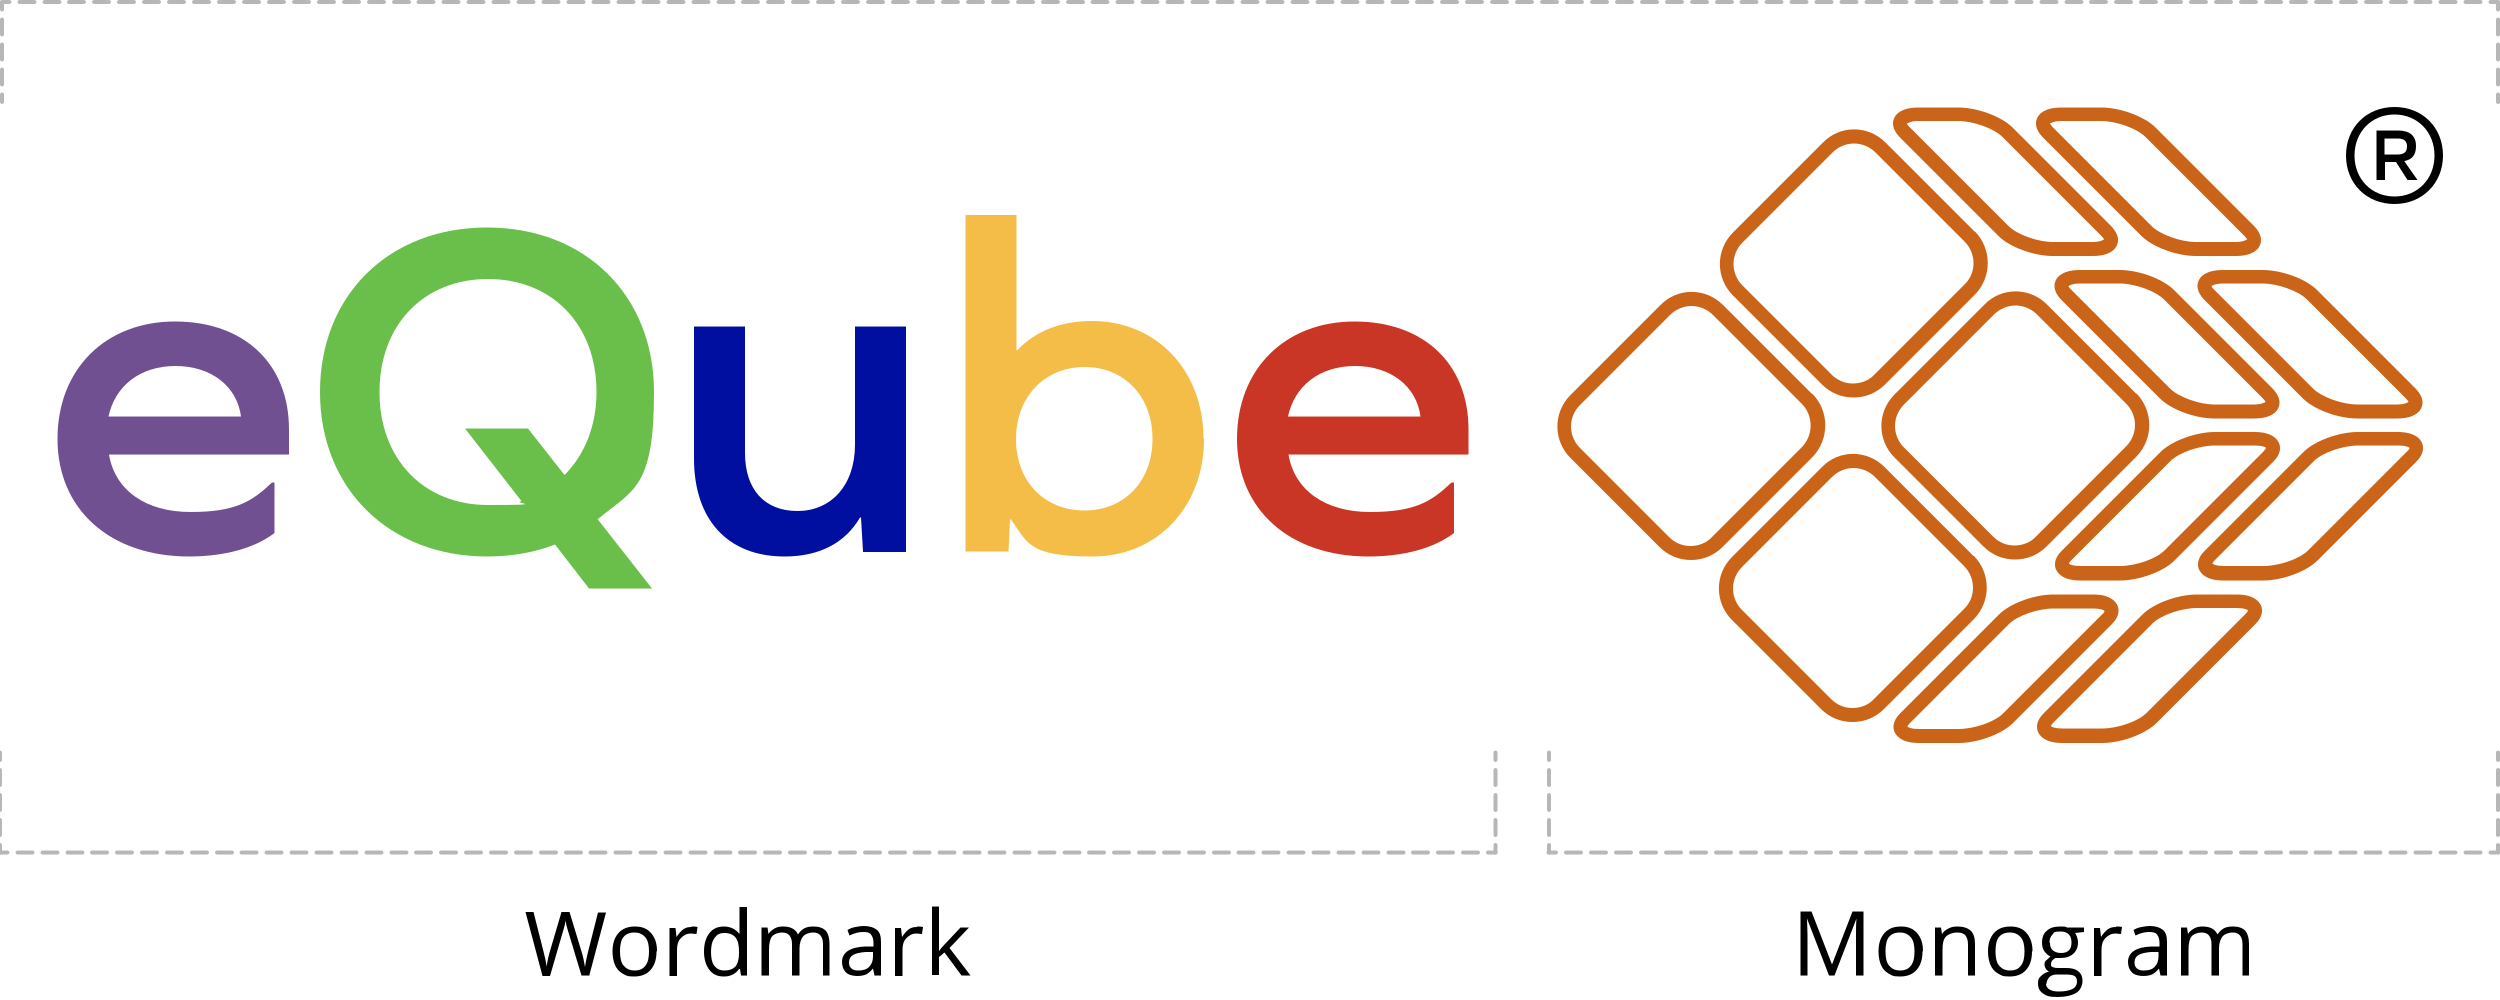 <?xml version="1.0" encoding="UTF-8"?>
<svg id="Layer_1" xmlns="http://www.w3.org/2000/svg" version="1.1" viewBox="0 0 500 200">
  <!-- Generator: Adobe Illustrator 29.0.1, SVG Export Plug-In . SVG Version: 2.1.0 Build 192)  -->
  <defs>
    <style>
      .st0 {
        fill: #ca3625;
      }

      .st1 {
        fill: #715091;
      }

      .st2 {
        fill: #6abf4b;
      }

      .st3 {
        isolation: isolate;
      }

      .st4 {
        fill: #c96419;
      }

      .st5 {
        fill: #f3bd48;
      }

      .st6 {
        fill: #b7b7b7;
      }

      .st7 {
        fill: #000f9f;
      }
    </style>
  </defs>
  <g id="Group_4634">
    <g id="Line_6">
      <path class="st6" d="M1.9.8H.4c-.2,0-.4-.2-.4-.4S.2,0,.4,0h1.5c.2,0,.4.2.4.4s-.2.4-.4.4Z"/>
      <path class="st6" d="M496.1.8h-3c-.2,0-.4-.2-.4-.4s.2-.4.4-.4h3c.2,0,.4.2.4.4s-.2.4-.4.4ZM491.1.8h-3c-.2,0-.4-.2-.4-.4s.2-.4.4-.4h3c.2,0,.4.2.4.4s-.2.4-.4.4ZM486.1.8h-3c-.2,0-.4-.2-.4-.4s.2-.4.4-.4h3c.2,0,.4.2.4.4s-.2.4-.4.4ZM481.2.8h-3c-.2,0-.4-.2-.4-.4s.2-.4.4-.4h3c.2,0,.4.2.4.4s-.2.4-.4.4ZM476.2.8h-3c-.2,0-.4-.2-.4-.4s.2-.4.4-.4h3c.2,0,.4.2.4.4s-.2.4-.4.4ZM471.2.8h-3c-.2,0-.4-.2-.4-.4s.2-.4.4-.4h3c.2,0,.4.2.4.4s-.2.4-.4.4ZM466.2.8h-3c-.2,0-.4-.2-.4-.4s.2-.4.4-.4h3c.2,0,.4.2.4.4s-.2.4-.4.4ZM461.2.8h-3c-.2,0-.4-.2-.4-.4s.2-.4.4-.4h3c.2,0,.4.2.4.4s-.2.4-.4.4ZM456.2.8h-3c-.2,0-.4-.2-.4-.4s.2-.4.4-.4h3c.2,0,.4.2.4.4s-.2.4-.4.4ZM451.2.8h-3c-.2,0-.4-.2-.4-.4s.2-.4.4-.4h3c.2,0,.4.2.4.4s-.2.4-.4.4ZM446.2.8h-3c-.2,0-.4-.2-.4-.4s.2-.4.4-.4h3c.2,0,.4.2.4.4s-.2.4-.4.4ZM441.2.8h-3c-.2,0-.4-.2-.4-.4s.2-.4.4-.4h3c.2,0,.4.2.4.4s-.2.4-.4.4ZM436.2.8h-3c-.2,0-.4-.2-.4-.4s.2-.4.4-.4h3c.2,0,.4.2.4.4s-.2.4-.4.4ZM431.2.8h-3c-.2,0-.4-.2-.4-.4s.2-.4.4-.4h3c.2,0,.4.2.4.4s-.2.4-.4.4ZM426.2.8h-3c-.2,0-.4-.2-.4-.4s.2-.4.4-.4h3c.2,0,.4.2.4.4s-.2.4-.4.4ZM421.2.8h-3c-.2,0-.4-.2-.4-.4s.2-.4.4-.4h3c.2,0,.4.2.4.4s-.2.4-.4.4ZM416.3.8h-3c-.2,0-.4-.2-.4-.4s.2-.4.4-.4h3c.2,0,.4.2.4.4s-.2.4-.4.4ZM411.3.8h-3c-.2,0-.4-.2-.4-.4s.2-.4.4-.4h3c.2,0,.4.2.4.4s-.2.4-.4.4ZM406.3.8h-3c-.2,0-.4-.2-.4-.4s.2-.4.4-.4h3c.2,0,.4.2.4.4s-.2.4-.4.4ZM401.3.8h-3c-.2,0-.4-.2-.4-.4s.2-.4.4-.4h3c.2,0,.4.2.4.4s-.2.4-.4.4ZM396.3.8h-3c-.2,0-.4-.2-.4-.4s.2-.4.4-.4h3c.2,0,.4.2.4.4s-.2.4-.4.4ZM391.3.8h-3c-.2,0-.4-.2-.4-.4s.2-.4.4-.4h3c.2,0,.4.2.4.4s-.2.4-.4.4ZM386.3.8h-3c-.2,0-.4-.2-.4-.4s.2-.4.4-.4h3c.2,0,.4.2.4.4s-.2.4-.4.4ZM381.3.8h-3c-.2,0-.4-.2-.4-.4s.2-.4.4-.4h3c.2,0,.4.2.4.4s-.2.4-.4.4ZM376.3.8h-3c-.2,0-.4-.2-.4-.4s.2-.4.4-.4h3c.2,0,.4.2.4.4s-.2.4-.4.4ZM371.3.8h-3c-.2,0-.4-.2-.4-.4s.2-.4.4-.4h3c.2,0,.4.2.4.4s-.2.4-.4.4ZM366.3.8h-3c-.2,0-.4-.2-.4-.4s.2-.4.4-.4h3c.2,0,.4.2.4.4s-.2.4-.4.4ZM361.3.8h-3c-.2,0-.4-.2-.4-.4s.2-.4.4-.4h3c.2,0,.4.2.4.4s-.2.4-.4.4ZM356.3.8h-3c-.2,0-.4-.2-.4-.4s.2-.4.4-.4h3c.2,0,.4.2.4.4s-.2.4-.4.4ZM351.3.8h-3c-.2,0-.4-.2-.4-.4s.2-.4.4-.4h3c.2,0,.4.2.4.4s-.2.4-.4.4ZM346.4.8h-3c-.2,0-.4-.2-.4-.4s.2-.4.4-.4h3c.2,0,.4.2.4.4s-.2.4-.4.4ZM341.4.8h-3c-.2,0-.4-.2-.4-.4s.2-.4.4-.4h3c.2,0,.4.2.4.4s-.2.4-.4.4ZM336.4.8h-3c-.2,0-.4-.2-.4-.4s.2-.4.4-.4h3c.2,0,.4.2.4.4s-.2.4-.4.4ZM331.4.8h-3c-.2,0-.4-.2-.4-.4s.2-.4.4-.4h3c.2,0,.4.2.4.4s-.2.4-.4.4ZM326.4.8h-3c-.2,0-.4-.2-.4-.4s.2-.4.4-.4h3c.2,0,.4.2.4.4s-.2.4-.4.4ZM321.4.8h-3c-.2,0-.4-.2-.4-.4s.2-.4.4-.4h3c.2,0,.4.2.4.4s-.2.4-.4.4ZM316.4.8h-3c-.2,0-.4-.2-.4-.4s.2-.4.4-.4h3c.2,0,.4.2.4.4s-.2.4-.4.4ZM311.4.8h-3c-.2,0-.4-.2-.4-.4s.2-.4.4-.4h3c.2,0,.4.2.4.4s-.2.4-.4.4ZM306.4.8h-3c-.2,0-.4-.2-.4-.4s.2-.4.4-.4h3c.2,0,.4.2.4.4s-.2.4-.4.4ZM301.4.8h-3c-.2,0-.4-.2-.4-.4s.2-.4.4-.4h3c.2,0,.4.2.4.4s-.2.4-.4.4ZM296.4.8h-3c-.2,0-.4-.2-.4-.4s.2-.4.4-.4h3c.2,0,.4.2.4.4s-.2.4-.4.4ZM291.4.8h-3c-.2,0-.4-.2-.4-.4s.2-.4.4-.4h3c.2,0,.4.2.4.4s-.2.4-.4.4ZM286.4.8h-3c-.2,0-.4-.2-.4-.4s.2-.4.4-.4h3c.2,0,.4.2.4.4s-.2.4-.4.4ZM281.5.8h-3c-.2,0-.4-.2-.4-.4s.2-.4.4-.4h3c.2,0,.4.2.4.4s-.2.4-.4.4ZM276.5.8h-3c-.2,0-.4-.2-.4-.4s.2-.4.4-.4h3c.2,0,.4.2.4.4s-.2.4-.4.4ZM271.5.8h-3c-.2,0-.4-.2-.4-.4s.2-.4.4-.4h3c.2,0,.4.2.4.4s-.2.4-.4.4ZM266.5.8h-3c-.2,0-.4-.2-.4-.4s.2-.4.4-.4h3c.2,0,.4.2.4.4s-.2.4-.4.4ZM261.5.8h-3c-.2,0-.4-.2-.4-.4s.2-.4.4-.4h3c.2,0,.4.2.4.4s-.2.4-.4.4ZM256.5.8h-3c-.2,0-.4-.2-.4-.4s.2-.4.4-.4h3c.2,0,.4.2.4.4s-.2.4-.4.4ZM251.5.8h-3c-.2,0-.4-.2-.4-.4s.2-.4.4-.4h3c.2,0,.4.2.4.4s-.2.4-.4.4ZM246.5.8h-3c-.2,0-.4-.2-.4-.4s.2-.4.4-.4h3c.2,0,.4.2.4.4s-.2.4-.4.4ZM241.5.8h-3c-.2,0-.4-.2-.4-.4s.2-.4.4-.4h3c.2,0,.4.2.4.4s-.2.4-.4.4ZM236.5.8h-3c-.2,0-.4-.2-.4-.4s.2-.4.4-.4h3c.2,0,.4.2.4.4s-.2.4-.4.4ZM231.5.8h-3c-.2,0-.4-.2-.4-.4s.2-.4.4-.4h3c.2,0,.4.2.4.4s-.2.4-.4.4ZM226.5.8h-3c-.2,0-.4-.2-.4-.4s.2-.4.4-.4h3c.2,0,.4.2.4.4s-.2.4-.4.4ZM221.5.8h-3c-.2,0-.4-.2-.4-.4s.2-.4.4-.4h3c.2,0,.4.2.4.4s-.2.4-.4.4ZM216.6.8h-3c-.2,0-.4-.2-.4-.4s.2-.4.4-.4h3c.2,0,.4.2.4.4s-.2.4-.4.4ZM211.6.8h-3c-.2,0-.4-.2-.4-.4s.2-.4.4-.4h3c.2,0,.4.2.4.4s-.2.4-.4.4ZM206.6.8h-3c-.2,0-.4-.2-.4-.4s.2-.4.4-.4h3c.2,0,.4.2.4.4s-.2.4-.4.4ZM201.6.8h-3c-.2,0-.4-.2-.4-.4s.2-.4.4-.4h3c.2,0,.4.2.4.4s-.2.4-.4.4ZM196.6.8h-3c-.2,0-.4-.2-.4-.4s.2-.4.4-.4h3c.2,0,.4.2.4.4s-.2.4-.4.4ZM191.6.8h-3c-.2,0-.4-.2-.4-.4s.2-.4.4-.4h3c.2,0,.4.2.4.4s-.2.4-.4.4ZM186.6.8h-3c-.2,0-.4-.2-.4-.4s.2-.4.4-.4h3c.2,0,.4.2.4.4s-.2.4-.4.4ZM181.6.8h-3c-.2,0-.4-.2-.4-.4s.2-.4.4-.4h3c.2,0,.4.2.4.4s-.2.4-.4.4ZM176.6.8h-3c-.2,0-.4-.2-.4-.4s.2-.4.4-.4h3c.2,0,.4.2.4.4s-.2.4-.4.4ZM171.6.8h-3c-.2,0-.4-.2-.4-.4s.2-.4.4-.4h3c.2,0,.4.2.4.4s-.2.4-.4.4ZM166.6.8h-3c-.2,0-.4-.2-.4-.4s.2-.4.4-.4h3c.2,0,.4.2.4.4s-.2.4-.4.4ZM161.6.8h-3c-.2,0-.4-.2-.4-.4s.2-.4.4-.4h3c.2,0,.4.2.4.4s-.2.4-.4.4ZM156.6.8h-3c-.2,0-.4-.2-.4-.4s.2-.4.4-.4h3c.2,0,.4.2.4.4s-.2.4-.4.4ZM151.6.8h-3c-.2,0-.4-.2-.4-.4s.2-.4.4-.4h3c.2,0,.4.2.4.4s-.2.4-.4.4ZM146.7.8h-3c-.2,0-.4-.2-.4-.4s.2-.4.4-.4h3c.2,0,.4.2.4.4s-.2.4-.4.4ZM141.7.8h-3c-.2,0-.4-.2-.4-.4s.2-.4.4-.4h3c.2,0,.4.2.4.4s-.2.4-.4.4ZM136.7.8h-3c-.2,0-.4-.2-.4-.4s.2-.4.4-.4h3c.2,0,.4.2.4.4s-.2.4-.4.4ZM131.7.8h-3c-.2,0-.4-.2-.4-.4s.2-.4.4-.4h3c.2,0,.4.2.4.4s-.2.4-.4.4ZM126.7.8h-3c-.2,0-.4-.2-.4-.4s.2-.4.4-.4h3c.2,0,.4.2.4.4s-.2.4-.4.4ZM121.7.8h-3c-.2,0-.4-.2-.4-.4s.2-.4.4-.4h3c.2,0,.4.2.4.4s-.2.4-.4.4ZM116.7.8h-3c-.2,0-.4-.2-.4-.4s.2-.4.4-.4h3c.2,0,.4.2.4.4s-.2.4-.4.4ZM111.7.8h-3c-.2,0-.4-.2-.4-.4s.2-.4.4-.4h3c.2,0,.4.2.4.4s-.2.4-.4.4ZM106.7.8h-3c-.2,0-.4-.2-.4-.4s.2-.4.4-.4h3c.2,0,.4.2.4.4s-.2.4-.4.4ZM101.7.8h-3c-.2,0-.4-.2-.4-.4s.2-.4.4-.4h3c.2,0,.4.2.4.4s-.2.4-.4.4ZM96.7.8h-3c-.2,0-.4-.2-.4-.4s.2-.4.4-.4h3c.2,0,.4.2.4.4s-.2.4-.4.4ZM91.7.8h-3c-.2,0-.4-.2-.4-.4s.2-.4.4-.4h3c.2,0,.4.2.4.4s-.2.4-.4.4ZM86.7.8h-3c-.2,0-.4-.2-.4-.4s.2-.4.4-.4h3c.2,0,.4.2.4.4s-.2.4-.4.4ZM81.8.8h-3c-.2,0-.4-.2-.4-.4s.2-.4.4-.4h3c.2,0,.4.2.4.4s-.2.4-.4.4ZM76.8.8h-3c-.2,0-.4-.2-.4-.4s.2-.4.4-.4h3c.2,0,.4.2.4.4s-.2.4-.4.4ZM71.8.8h-3c-.2,0-.4-.2-.4-.4s.2-.4.4-.4h3c.2,0,.4.2.4.4s-.2.4-.4.4ZM66.8.8h-3c-.2,0-.4-.2-.4-.4s.2-.4.4-.4h3c.2,0,.4.2.4.4s-.2.4-.4.4ZM61.8.8h-3c-.2,0-.4-.2-.4-.4s.2-.4.4-.4h3c.2,0,.4.2.4.4s-.2.4-.4.4ZM56.8.8h-3c-.2,0-.4-.2-.4-.4s.2-.4.4-.4h3c.2,0,.4.2.4.4s-.2.4-.4.4ZM51.8.8h-3c-.2,0-.4-.2-.4-.4s.2-.4.4-.4h3c.2,0,.4.2.4.4s-.2.4-.4.4ZM46.8.8h-3c-.2,0-.4-.2-.4-.4s.2-.4.4-.4h3c.2,0,.4.2.4.4s-.2.4-.4.4ZM41.8.8h-3c-.2,0-.4-.2-.4-.4s.2-.4.4-.4h3c.2,0,.4.2.4.4s-.2.4-.4.4ZM36.8.8h-3c-.2,0-.4-.2-.4-.4s.2-.4.4-.4h3c.2,0,.4.2.4.4s-.2.4-.4.4ZM31.8.8h-3c-.2,0-.4-.2-.4-.4s.2-.4.4-.4h3c.2,0,.4.2.4.4s-.2.4-.4.4ZM26.8.8h-3c-.2,0-.4-.2-.4-.4s.2-.4.4-.4h3c.2,0,.4.2.4.4s-.2.4-.4.4ZM21.8.8h-3c-.2,0-.4-.2-.4-.4s.2-.4.4-.4h3c.2,0,.4.2.4.4s-.2.4-.4.4ZM16.8.8h-3c-.2,0-.4-.2-.4-.4s.2-.4.4-.4h3c.2,0,.4.2.4.4s-.2.4-.4.4ZM11.9.8h-3c-.2,0-.4-.2-.4-.4s.2-.4.4-.4h3c.2,0,.4.2.4.4s-.2.4-.4.4ZM6.9.8h-3c-.2,0-.4-.2-.4-.4S3.7,0,3.9,0h3c.2,0,.4.2.4.4s-.2.4-.4.4Z"/>
      <path class="st6" d="M499.6.8h-1.5c-.2,0-.4-.2-.4-.4s.2-.4.4-.4h1.5c.2,0,.4.2.4.4s-.2.4-.4.4Z"/>
    </g>
    <g id="Line_7">
      <path class="st6" d="M.4,2.3c-.2,0-.4-.2-.4-.4V.4C0,.2.2,0,.4,0s.4.2.4.4v1.5c0,.2-.2.4-.4.4Z"/>
      <path class="st6" d="M.4,17.3c-.2,0-.4-.2-.4-.4v-3c0-.2.2-.4.4-.4s.4.2.4.4v3c0,.2-.2.4-.4.4ZM.4,12.3c-.2,0-.4-.2-.4-.4v-3c0-.2.2-.4.4-.4s.4.2.4.4v3c0,.2-.2.4-.4.4ZM.4,7.3c-.2,0-.4-.2-.4-.4v-3c0-.2.2-.4.4-.4s.4.2.4.4v3c0,.2-.2.4-.4.4Z"/>
      <path class="st6" d="M.4,20.8c-.2,0-.4-.2-.4-.4v-1.5c0-.2.2-.4.4-.4s.4.2.4.4v1.5c0,.2-.2.4-.4.4Z"/>
    </g>
    <g id="Line_8">
      <path class="st6" d="M499.6,2.3c-.2,0-.4-.2-.4-.4V.4c0-.2.2-.4.4-.4s.4.2.4.4v1.5c0,.2-.2.4-.4.4Z"/>
      <path class="st6" d="M499.6,17.3c-.2,0-.4-.2-.4-.4v-3c0-.2.2-.4.4-.4s.4.2.4.4v3c0,.2-.2.4-.4.4ZM499.6,12.3c-.2,0-.4-.2-.4-.4v-3c0-.2.2-.4.4-.4s.4.2.4.4v3c0,.2-.2.4-.4.4ZM499.6,7.3c-.2,0-.4-.2-.4-.4v-3c0-.2.2-.4.4-.4s.4.2.4.4v3c0,.2-.2.4-.4.4Z"/>
      <path class="st6" d="M499.6,20.8c-.2,0-.4-.2-.4-.4v-1.5c0-.2.2-.4.4-.4s.4.2.4.4v1.5c0,.2-.2.4-.4.4Z"/>
    </g>
  </g>
  <g>
    <g id="Wordmark" class="st3">
      <g class="st3">
        <path d="M117.8,195.1h-1.5l-2.6-8.6c-.1-.4-.3-.9-.4-1.4s-.2-.9-.2-1c-.1.8-.3,1.6-.6,2.5l-2.5,8.6h-1.5l-3.4-12.8h1.6l2,7.9c.3,1.1.5,2.1.6,3,.2-1.1.4-2.1.7-3.1l2.3-7.8h1.6l2.4,7.9c.3.9.5,1.9.7,3.1.1-.8.3-1.8.6-3l2-7.9h1.6l-3.4,12.8Z"/>
        <path d="M131.3,190.3c0,1.6-.4,2.8-1.2,3.7s-1.9,1.3-3.3,1.3-1.6-.2-2.3-.6-1.2-1-1.5-1.7-.5-1.6-.5-2.7c0-1.6.4-2.8,1.2-3.7s1.9-1.3,3.3-1.3,2.4.4,3.2,1.3,1.2,2.1,1.2,3.6ZM124,190.3c0,1.2.2,2.2.7,2.8s1.2,1,2.2,1,1.7-.3,2.2-1c.5-.6.7-1.6.7-2.8s-.2-2.2-.7-2.8-1.2-1-2.2-1-1.7.3-2.2.9-.7,1.6-.7,2.8Z"/>
        <path d="M138.3,185.3c.4,0,.8,0,1.2.1l-.2,1.4c-.4,0-.8-.1-1.1-.1-.8,0-1.4.3-2,.9s-.8,1.4-.8,2.4v5.2h-1.5v-9.6h1.2l.2,1.8h0c.4-.6.8-1.1,1.3-1.5s1.1-.5,1.7-.5Z"/>
        <path d="M147.8,193.8h0c-.7,1-1.7,1.5-3,1.5s-2.2-.4-2.9-1.3-1.1-2.1-1.1-3.7.4-2.8,1.1-3.7,1.7-1.3,2.9-1.3,2.3.5,3,1.4h.1v-.7c0,0,0-.7,0-.7v-3.9h1.5v13.7h-1.2l-.2-1.3ZM144.9,194.1c1,0,1.7-.3,2.2-.8.4-.5.7-1.4.7-2.6v-.3c0-1.4-.2-2.3-.7-2.9-.5-.6-1.2-.9-2.2-.9s-1.5.3-2,1c-.5.7-.7,1.6-.7,2.8s.2,2.2.7,2.8,1.1.9,2,.9Z"/>
        <path d="M164.6,195.1v-6.3c0-.8-.2-1.3-.5-1.7-.3-.4-.8-.6-1.5-.6s-1.6.3-2,.8-.7,1.3-.7,2.4v5.4h-1.5v-6.3c0-.8-.2-1.3-.5-1.7-.3-.4-.8-.6-1.5-.6s-1.6.3-2,.8c-.4.5-.6,1.4-.6,2.7v5.1h-1.5v-9.6h1.2l.2,1.3h0c.3-.5.7-.8,1.2-1.1s1.1-.4,1.7-.4c1.5,0,2.5.5,3,1.6h0c.3-.5.7-.9,1.2-1.2s1.2-.4,1.9-.4c1.1,0,1.9.3,2.4.8s.8,1.5.8,2.7v6.3h-1.5Z"/>
        <path d="M174.9,195.1l-.3-1.4h0c-.5.6-1,1-1.4,1.2-.5.2-1.1.3-1.8.3s-1.7-.2-2.2-.7-.8-1.2-.8-2.1c0-1.9,1.6-3,4.7-3.1h1.6v-.7c0-.8-.2-1.3-.5-1.7-.3-.4-.8-.5-1.6-.5s-1.7.2-2.7.7l-.4-1.1c.5-.3,1-.5,1.6-.6s1.1-.2,1.7-.2c1.1,0,2,.3,2.6.8s.8,1.3.8,2.5v6.6h-1.1ZM171.7,194.1c.9,0,1.6-.2,2.1-.7s.8-1.2.8-2.1v-.9h-1.5c-1.2.1-2,.3-2.5.6s-.8.8-.8,1.5.2.9.5,1.2.8.4,1.3.4Z"/>
        <path d="M183.4,185.3c.4,0,.8,0,1.2.1l-.2,1.4c-.4,0-.8-.1-1.1-.1-.8,0-1.4.3-2,.9s-.8,1.4-.8,2.4v5.2h-1.5v-9.6h1.2l.2,1.8h0c.4-.6.8-1.1,1.3-1.5s1.1-.5,1.7-.5Z"/>
        <path d="M187.8,190.2c.3-.4.6-.8,1.2-1.4l3.1-3.3h1.7l-3.9,4.1,4.2,5.5h-1.8l-3.4-4.6-1.1.9v3.6h-1.4v-13.7h1.4v7.3c0,.3,0,.8,0,1.5h0Z"/>
      </g>
    </g>
    <g id="Group_5448">
      <g id="Line_6-2">
        <path class="st6" d="M299.1,170.9h-1.5c-.2,0-.4-.2-.4-.4s.2-.4.4-.4h1.5c.2,0,.4.2.4.4s-.2.4-.4.4Z"/>
        <path class="st6" d="M295.6,170.9h-3c-.2,0-.4-.2-.4-.4s.2-.4.4-.4h3c.2,0,.4.2.4.4s-.2.4-.4.4ZM290.6,170.9h-3c-.2,0-.4-.2-.4-.4s.2-.4.4-.4h3c.2,0,.4.2.4.4s-.2.4-.4.4ZM285.6,170.9h-3c-.2,0-.4-.2-.4-.4s.2-.4.4-.4h3c.2,0,.4.2.4.4s-.2.4-.4.4ZM280.7,170.9h-3c-.2,0-.4-.2-.4-.4s.2-.4.4-.4h3c.2,0,.4.2.4.4s-.2.4-.4.4ZM275.7,170.9h-3c-.2,0-.4-.2-.4-.4s.2-.4.4-.4h3c.2,0,.4.2.4.4s-.2.4-.4.4ZM270.7,170.9h-3c-.2,0-.4-.2-.4-.4s.2-.4.4-.4h3c.2,0,.4.2.4.4s-.2.4-.4.4ZM265.7,170.9h-3c-.2,0-.4-.2-.4-.4s.2-.4.4-.4h3c.2,0,.4.2.4.4s-.2.4-.4.4ZM260.7,170.9h-3c-.2,0-.4-.2-.4-.4s.2-.4.4-.4h3c.2,0,.4.2.4.4s-.2.4-.4.4ZM255.7,170.9h-3c-.2,0-.4-.2-.4-.4s.2-.4.4-.4h3c.2,0,.4.2.4.4s-.2.4-.4.4ZM250.7,170.9h-3c-.2,0-.4-.2-.4-.4s.2-.4.4-.4h3c.2,0,.4.2.4.4s-.2.4-.4.4ZM245.8,170.9h-3c-.2,0-.4-.2-.4-.4s.2-.4.4-.4h3c.2,0,.4.2.4.4s-.2.4-.4.4ZM240.8,170.9h-3c-.2,0-.4-.2-.4-.4s.2-.4.4-.4h3c.2,0,.4.2.4.4s-.2.4-.4.4ZM235.8,170.9h-3c-.2,0-.4-.2-.4-.4s.2-.4.4-.4h3c.2,0,.4.2.4.4s-.2.4-.4.4ZM230.8,170.9h-3c-.2,0-.4-.2-.4-.4s.2-.4.4-.4h3c.2,0,.4.2.4.4s-.2.4-.4.4ZM225.8,170.9h-3c-.2,0-.4-.2-.4-.4s.2-.4.4-.4h3c.2,0,.4.2.4.4s-.2.4-.4.4ZM220.8,170.9h-3c-.2,0-.4-.2-.4-.4s.2-.4.4-.4h3c.2,0,.4.2.4.4s-.2.4-.4.4ZM215.9,170.9h-3c-.2,0-.4-.2-.4-.4s.2-.4.4-.4h3c.2,0,.4.2.4.4s-.2.4-.4.4ZM210.9,170.9h-3c-.2,0-.4-.2-.4-.4s.2-.4.4-.4h3c.2,0,.4.2.4.4s-.2.4-.4.4ZM205.9,170.9h-3c-.2,0-.4-.2-.4-.4s.2-.4.4-.4h3c.2,0,.4.2.4.4s-.2.4-.4.4ZM200.9,170.9h-3c-.2,0-.4-.2-.4-.4s.2-.4.4-.4h3c.2,0,.4.2.4.4s-.2.4-.4.4ZM195.9,170.9h-3c-.2,0-.4-.2-.4-.4s.2-.4.4-.4h3c.2,0,.4.2.4.4s-.2.4-.4.4ZM190.9,170.9h-3c-.2,0-.4-.2-.4-.4s.2-.4.4-.4h3c.2,0,.4.2.4.4s-.2.4-.4.4ZM185.9,170.9h-3c-.2,0-.4-.2-.4-.4s.2-.4.4-.4h3c.2,0,.4.2.4.4s-.2.4-.4.4ZM181,170.9h-3c-.2,0-.4-.2-.4-.4s.2-.4.4-.4h3c.2,0,.4.2.4.4s-.2.4-.4.4ZM176,170.9h-3c-.2,0-.4-.2-.4-.4s.2-.4.4-.4h3c.2,0,.4.2.4.4s-.2.4-.4.4ZM171,170.9h-3c-.2,0-.4-.2-.4-.4s.2-.4.4-.4h3c.2,0,.4.2.4.4s-.2.4-.4.4ZM166,170.9h-3c-.2,0-.4-.2-.4-.4s.2-.4.4-.4h3c.2,0,.4.2.4.4s-.2.4-.4.4ZM161,170.9h-3c-.2,0-.4-.2-.4-.4s.2-.4.4-.4h3c.2,0,.4.2.4.4s-.2.4-.4.4ZM156,170.9h-3c-.2,0-.4-.2-.4-.4s.2-.4.4-.4h3c.2,0,.4.2.4.4s-.2.4-.4.4ZM151,170.9h-3c-.2,0-.4-.2-.4-.4s.2-.4.4-.4h3c.2,0,.4.2.4.4s-.2.4-.4.4ZM146.1,170.9h-3c-.2,0-.4-.2-.4-.4s.2-.4.4-.4h3c.2,0,.4.2.4.4s-.2.4-.4.4ZM141.1,170.9h-3c-.2,0-.4-.2-.4-.4s.2-.4.4-.4h3c.2,0,.4.2.4.4s-.2.4-.4.4ZM136.1,170.9h-3c-.2,0-.4-.2-.4-.4s.2-.4.4-.4h3c.2,0,.4.2.4.4s-.2.4-.4.4ZM131.1,170.9h-3c-.2,0-.4-.2-.4-.4s.2-.4.4-.4h3c.2,0,.4.2.4.4s-.2.4-.4.4ZM126.1,170.9h-3c-.2,0-.4-.2-.4-.4s.2-.4.4-.4h3c.2,0,.4.2.4.4s-.2.4-.4.4ZM121.1,170.9h-3c-.2,0-.4-.2-.4-.4s.2-.4.4-.4h3c.2,0,.4.2.4.4s-.2.4-.4.4ZM116.2,170.9h-3c-.2,0-.4-.2-.4-.4s.2-.4.4-.4h3c.2,0,.4.2.4.4s-.2.4-.4.4ZM111.2,170.9h-3c-.2,0-.4-.2-.4-.4s.2-.4.4-.4h3c.2,0,.4.2.4.4s-.2.4-.4.4ZM106.2,170.9h-3c-.2,0-.4-.2-.4-.4s.2-.4.4-.4h3c.2,0,.4.2.4.4s-.2.4-.4.4ZM101.2,170.9h-3c-.2,0-.4-.2-.4-.4s.2-.4.4-.4h3c.2,0,.4.2.4.4s-.2.4-.4.4ZM96.2,170.9h-3c-.2,0-.4-.2-.4-.4s.2-.4.4-.4h3c.2,0,.4.2.4.4s-.2.4-.4.4ZM91.2,170.9h-3c-.2,0-.4-.2-.4-.4s.2-.4.4-.4h3c.2,0,.4.2.4.4s-.2.4-.4.4ZM86.2,170.9h-3c-.2,0-.4-.2-.4-.4s.2-.4.4-.4h3c.2,0,.4.2.4.4s-.2.4-.4.4ZM81.3,170.9h-3c-.2,0-.4-.2-.4-.4s.2-.4.4-.4h3c.2,0,.4.2.4.4s-.2.4-.4.4ZM76.3,170.9h-3c-.2,0-.4-.2-.4-.4s.2-.4.4-.4h3c.2,0,.4.2.4.4s-.2.4-.4.4ZM71.3,170.9h-3c-.2,0-.4-.2-.4-.4s.2-.4.4-.4h3c.2,0,.4.2.4.4s-.2.4-.4.4ZM66.3,170.9h-3c-.2,0-.4-.2-.4-.4s.2-.4.4-.4h3c.2,0,.4.2.4.4s-.2.4-.4.4ZM61.3,170.9h-3c-.2,0-.4-.2-.4-.4s.2-.4.4-.4h3c.2,0,.4.2.4.4s-.2.4-.4.4ZM56.3,170.9h-3c-.2,0-.4-.2-.4-.4s.2-.4.4-.4h3c.2,0,.4.2.4.4s-.2.4-.4.4ZM51.3,170.9h-3c-.2,0-.4-.2-.4-.4s.2-.4.4-.4h3c.2,0,.4.2.4.4s-.2.4-.4.4ZM46.4,170.9h-3c-.2,0-.4-.2-.4-.4s.2-.4.4-.4h3c.2,0,.4.2.4.4s-.2.4-.4.4ZM41.4,170.9h-3c-.2,0-.4-.2-.4-.4s.2-.4.4-.4h3c.2,0,.4.2.4.4s-.2.4-.4.4ZM36.4,170.9h-3c-.2,0-.4-.2-.4-.4s.2-.4.4-.4h3c.2,0,.4.2.4.4s-.2.4-.4.4ZM31.4,170.9h-3c-.2,0-.4-.2-.4-.4s.2-.4.4-.4h3c.2,0,.4.2.4.4s-.2.4-.4.4ZM26.4,170.9h-3c-.2,0-.4-.2-.4-.4s.2-.4.4-.4h3c.2,0,.4.2.4.4s-.2.4-.4.4ZM21.4,170.9h-3c-.2,0-.4-.2-.4-.4s.2-.4.4-.4h3c.2,0,.4.2.4.4s-.2.4-.4.4ZM16.5,170.9h-3c-.2,0-.4-.2-.4-.4s.2-.4.4-.4h3c.2,0,.4.2.4.4s-.2.4-.4.4ZM11.5,170.9h-3c-.2,0-.4-.2-.4-.4s.2-.4.4-.4h3c.2,0,.4.2.4.4s-.2.4-.4.4ZM6.5,170.9h-3c-.2,0-.4-.2-.4-.4s.2-.4.4-.4h3c.2,0,.4.2.4.4s-.2.4-.4.4Z"/>
        <path class="st6" d="M1.5,170.9H0c-.2,0-.4-.2-.4-.4s.2-.4.4-.4h1.5c.2,0,.4.2.4.4s-.2.4-.4.4Z"/>
      </g>
      <g id="Line_7-2">
        <path class="st6" d="M299.1,170.9c-.2,0-.4-.2-.4-.4v-1.5c0-.2.2-.4.4-.4s.4.2.4.4v1.5c0,.2-.2.4-.4.4Z"/>
        <path class="st6" d="M299.1,167.4c-.2,0-.4-.2-.4-.4v-3c0-.2.2-.4.4-.4s.4.2.4.4v3c0,.2-.2.4-.4.4ZM299.1,162.4c-.2,0-.4-.2-.4-.4v-3c0-.2.2-.4.4-.4s.4.2.4.4v3c0,.2-.2.4-.4.4ZM299.1,157.4c-.2,0-.4-.2-.4-.4v-3c0-.2.2-.4.4-.4s.4.2.4.4v3c0,.2-.2.4-.4.4Z"/>
        <path class="st6" d="M299.1,152.4c-.2,0-.4-.2-.4-.4v-1.5c0-.2.2-.4.4-.4s.4.2.4.4v1.5c0,.2-.2.4-.4.4Z"/>
      </g>
      <g id="Line_8-2">
        <path class="st6" d="M0,170.9c-.2,0-.4-.2-.4-.4v-1.5c0-.2.2-.4.4-.4s.4.2.4.4v1.5c0,.2-.2.4-.4.4Z"/>
        <path class="st6" d="M0,167.4c-.2,0-.4-.2-.4-.4v-3c0-.2.2-.4.4-.4s.4.2.4.4v3c0,.2-.2.4-.4.4ZM0,162.4c-.2,0-.4-.2-.4-.4v-3c0-.2.2-.4.4-.4s.4.2.4.4v3c0,.2-.2.4-.4.4ZM0,157.4c-.2,0-.4-.2-.4-.4v-3c0-.2.2-.4.4-.4s.4.2.4.4v3c0,.2-.2.4-.4.4Z"/>
        <path class="st6" d="M0,152.4c-.2,0-.4-.2-.4-.4v-1.5c0-.2.2-.4.4-.4s.4.2.4.4v1.5c0,.2-.2.4-.4.4Z"/>
      </g>
    </g>
  </g>
  <g>
    <g id="Monogram" class="st3">
      <g class="st3">
        <path d="M365.8,195.1l-4.4-11.4h0c0,.9.1,2,.1,3.2v8.2h-1.4v-12.8h2.2l4.1,10.6h0l4.1-10.6h2.2v12.8h-1.5v-8.3c0-.9,0-2,.1-3.1h0l-4.4,11.4h-1.2Z"/>
        <path d="M384.5,190.3c0,1.6-.4,2.8-1.2,3.7s-1.9,1.3-3.3,1.3-1.6-.2-2.3-.6-1.2-1-1.5-1.7-.5-1.6-.5-2.7c0-1.6.4-2.8,1.2-3.7s1.9-1.3,3.3-1.3,2.4.4,3.2,1.3,1.2,2.1,1.2,3.6ZM377.1,190.3c0,1.2.2,2.2.7,2.8s1.2,1,2.2,1,1.7-.3,2.2-1c.5-.6.7-1.6.7-2.8s-.2-2.2-.7-2.8-1.2-1-2.2-1-1.7.3-2.2.9-.7,1.6-.7,2.8Z"/>
        <path d="M393.6,195.1v-6.2c0-.8-.2-1.4-.5-1.8s-.9-.6-1.7-.6-1.7.3-2.2.8-.7,1.4-.7,2.7v5.1h-1.5v-9.6h1.2l.2,1.3h0c.3-.5.7-.8,1.3-1.1.5-.3,1.1-.4,1.8-.4,1.2,0,2,.3,2.6.8s.9,1.5.9,2.7v6.3h-1.5Z"/>
        <path d="M406.4,190.3c0,1.6-.4,2.8-1.2,3.7s-1.9,1.3-3.3,1.3-1.6-.2-2.3-.6-1.2-1-1.5-1.7-.5-1.6-.5-2.7c0-1.6.4-2.8,1.2-3.7s1.9-1.3,3.3-1.3,2.4.4,3.2,1.3,1.2,2.1,1.2,3.6ZM399.1,190.3c0,1.2.2,2.2.7,2.8s1.2,1,2.2,1,1.7-.3,2.2-1c.5-.6.7-1.6.7-2.8s-.2-2.2-.7-2.8-1.2-1-2.2-1-1.7.3-2.2.9-.7,1.6-.7,2.8Z"/>
        <path d="M416.8,185.5v.9l-1.8.2c.2.2.3.5.4.8.1.3.2.7.2,1.1,0,.9-.3,1.7-1,2.3s-1.5.8-2.7.8-.6,0-.8,0c-.6.3-.9.7-.9,1.2s.1.5.3.6c.2.1.6.2,1.1.2h1.7c1,0,1.8.2,2.4.7s.8,1.1.8,1.9-.4,1.9-1.3,2.4-2.1.8-3.7.8-2.2-.2-2.9-.7-1-1.1-1-2,.2-1.1.6-1.5.9-.7,1.6-.9c-.2-.1-.5-.3-.6-.5s-.3-.5-.3-.8,0-.7.3-.9.5-.5.9-.8c-.5-.2-.9-.6-1.2-1s-.5-1.1-.5-1.7c0-1.1.3-1.9.9-2.4.6-.6,1.5-.9,2.7-.9s1,0,1.4.2h3.3ZM409.2,196.7c0,.5.2.9.7,1.2s1.1.4,1.9.4c1.2,0,2.1-.2,2.7-.5s.9-.9.9-1.5-.2-.9-.5-1.1c-.3-.2-.9-.3-1.8-.3h-1.7c-.7,0-1.2.2-1.5.5s-.6.8-.6,1.4ZM410,188.6c0,.7.2,1.2.6,1.5s.9.5,1.6.5c1.4,0,2.1-.7,2.1-2.1s-.7-2.2-2.2-2.2-1.2.2-1.6.6-.6.9-.6,1.6Z"/>
        <path d="M423.2,185.3c.4,0,.8,0,1.2.1l-.2,1.4c-.4,0-.8-.1-1.1-.1-.8,0-1.4.3-2,.9s-.8,1.4-.8,2.4v5.2h-1.5v-9.6h1.2l.2,1.8h0c.4-.6.8-1.1,1.3-1.5s1.1-.5,1.7-.5Z"/>
        <path d="M432.1,195.1l-.3-1.4h0c-.5.6-1,1-1.4,1.2-.5.2-1.1.3-1.8.3s-1.7-.2-2.2-.7-.8-1.2-.8-2.1c0-1.9,1.6-3,4.7-3.1h1.6v-.7c0-.8-.2-1.3-.5-1.7-.3-.4-.8-.5-1.6-.5s-1.7.2-2.7.7l-.4-1.1c.5-.3,1-.5,1.6-.6s1.1-.2,1.7-.2c1.1,0,2,.3,2.6.8s.8,1.3.8,2.5v6.6h-1.1ZM428.8,194.1c.9,0,1.6-.2,2.1-.7s.8-1.2.8-2.1v-.9h-1.5c-1.2.1-2,.3-2.5.6s-.8.8-.8,1.5.2.9.5,1.2.8.4,1.3.4Z"/>
        <path d="M448.5,195.1v-6.3c0-.8-.2-1.3-.5-1.7-.3-.4-.8-.6-1.5-.6s-1.6.3-2,.8-.7,1.3-.7,2.4v5.4h-1.5v-6.3c0-.8-.2-1.3-.5-1.7-.3-.4-.8-.6-1.5-.6s-1.6.3-2,.8c-.4.5-.6,1.4-.6,2.7v5.1h-1.5v-9.6h1.2l.2,1.3h0c.3-.5.7-.8,1.2-1.1s1.1-.4,1.7-.4c1.5,0,2.5.5,3,1.6h0c.3-.5.7-.9,1.2-1.2s1.2-.4,1.9-.4c1.1,0,1.9.3,2.4.8s.8,1.5.8,2.7v6.3h-1.5Z"/>
      </g>
    </g>
    <g id="Group_5449">
      <g id="Line_6-3">
        <path class="st6" d="M499.6,170.9h-1.5c-.2,0-.4-.2-.4-.4s.2-.4.4-.4h1.5c.2,0,.4.2.4.4s-.2.4-.4.4Z"/>
        <path class="st6" d="M496.1,170.9h-3c-.2,0-.4-.2-.4-.4s.2-.4.4-.4h3c.2,0,.4.2.4.4s-.2.4-.4.4ZM491.1,170.9h-3c-.2,0-.4-.2-.4-.4s.2-.4.4-.4h3c.2,0,.4.2.4.4s-.2.4-.4.4ZM486.1,170.9h-3c-.2,0-.4-.2-.4-.4s.2-.4.4-.4h3c.2,0,.4.2.4.4s-.2.4-.4.4ZM481.1,170.9h-3c-.2,0-.4-.2-.4-.4s.2-.4.4-.4h3c.2,0,.4.2.4.4s-.2.4-.4.4ZM476.1,170.9h-3c-.2,0-.4-.2-.4-.4s.2-.4.4-.4h3c.2,0,.4.2.4.4s-.2.4-.4.4ZM471.1,170.9h-3c-.2,0-.4-.2-.4-.4s.2-.4.4-.4h3c.2,0,.4.2.4.4s-.2.4-.4.4ZM466.1,170.9h-3c-.2,0-.4-.2-.4-.4s.2-.4.4-.4h3c.2,0,.4.2.4.4s-.2.4-.4.4ZM461.2,170.9h-3c-.2,0-.4-.2-.4-.4s.2-.4.4-.4h3c.2,0,.4.2.4.4s-.2.4-.4.4ZM456.2,170.9h-3c-.2,0-.4-.2-.4-.4s.2-.4.4-.4h3c.2,0,.4.2.4.4s-.2.4-.4.4ZM451.2,170.9h-3c-.2,0-.4-.2-.4-.4s.2-.4.4-.4h3c.2,0,.4.2.4.4s-.2.4-.4.4ZM446.2,170.9h-3c-.2,0-.4-.2-.4-.4s.2-.4.4-.4h3c.2,0,.4.2.4.4s-.2.4-.4.4ZM441.2,170.9h-3c-.2,0-.4-.2-.4-.4s.2-.4.4-.4h3c.2,0,.4.2.4.4s-.2.4-.4.4ZM436.2,170.9h-3c-.2,0-.4-.2-.4-.4s.2-.4.4-.4h3c.2,0,.4.2.4.4s-.2.4-.4.4ZM431.2,170.9h-3c-.2,0-.4-.2-.4-.4s.2-.4.4-.4h3c.2,0,.4.2.4.4s-.2.4-.4.4ZM426.2,170.9h-3c-.2,0-.4-.2-.4-.4s.2-.4.4-.4h3c.2,0,.4.2.4.4s-.2.4-.4.4ZM421.2,170.9h-3c-.2,0-.4-.2-.4-.4s.2-.4.4-.4h3c.2,0,.4.2.4.4s-.2.4-.4.4ZM416.2,170.9h-3c-.2,0-.4-.2-.4-.4s.2-.4.4-.4h3c.2,0,.4.2.4.4s-.2.4-.4.4ZM411.2,170.9h-3c-.2,0-.4-.2-.4-.4s.2-.4.4-.4h3c.2,0,.4.2.4.4s-.2.4-.4.4ZM406.2,170.9h-3c-.2,0-.4-.2-.4-.4s.2-.4.4-.4h3c.2,0,.4.2.4.4s-.2.4-.4.4ZM401.2,170.9h-3c-.2,0-.4-.2-.4-.4s.2-.4.4-.4h3c.2,0,.4.2.4.4s-.2.4-.4.4ZM396.2,170.9h-3c-.2,0-.4-.2-.4-.4s.2-.4.4-.4h3c.2,0,.4.2.4.4s-.2.4-.4.4ZM391.2,170.9h-3c-.2,0-.4-.2-.4-.4s.2-.4.4-.4h3c.2,0,.4.2.4.4s-.2.4-.4.4ZM386.2,170.9h-3c-.2,0-.4-.2-.4-.4s.2-.4.4-.4h3c.2,0,.4.2.4.4s-.2.4-.4.4ZM381.2,170.9h-3c-.2,0-.4-.2-.4-.4s.2-.4.4-.4h3c.2,0,.4.2.4.4s-.2.4-.4.4ZM376.2,170.9h-3c-.2,0-.4-.2-.4-.4s.2-.4.4-.4h3c.2,0,.4.2.4.4s-.2.4-.4.4ZM371.2,170.9h-3c-.2,0-.4-.2-.4-.4s.2-.4.4-.4h3c.2,0,.4.2.4.4s-.2.4-.4.4ZM366.2,170.9h-3c-.2,0-.4-.2-.4-.4s.2-.4.4-.4h3c.2,0,.4.2.4.4s-.2.4-.4.4ZM361.2,170.9h-3c-.2,0-.4-.2-.4-.4s.2-.4.4-.4h3c.2,0,.4.2.4.4s-.2.4-.4.4ZM356.2,170.9h-3c-.2,0-.4-.2-.4-.4s.2-.4.4-.4h3c.2,0,.4.2.4.4s-.2.4-.4.4ZM351.2,170.9h-3c-.2,0-.4-.2-.4-.4s.2-.4.4-.4h3c.2,0,.4.2.4.4s-.2.4-.4.4ZM346.2,170.9h-3c-.2,0-.4-.2-.4-.4s.2-.4.4-.4h3c.2,0,.4.2.4.4s-.2.4-.4.4ZM341.2,170.9h-3c-.2,0-.4-.2-.4-.4s.2-.4.4-.4h3c.2,0,.4.2.4.4s-.2.4-.4.4ZM336.2,170.9h-3c-.2,0-.4-.2-.4-.4s.2-.4.4-.4h3c.2,0,.4.2.4.4s-.2.4-.4.4ZM331.2,170.9h-3c-.2,0-.4-.2-.4-.4s.2-.4.4-.4h3c.2,0,.4.2.4.4s-.2.4-.4.4ZM326.2,170.9h-3c-.2,0-.4-.2-.4-.4s.2-.4.4-.4h3c.2,0,.4.2.4.4s-.2.4-.4.4ZM321.2,170.9h-3c-.2,0-.4-.2-.4-.4s.2-.4.4-.4h3c.2,0,.4.2.4.4s-.2.4-.4.4ZM316.2,170.9h-3c-.2,0-.4-.2-.4-.4s.2-.4.4-.4h3c.2,0,.4.2.4.4s-.2.4-.4.4Z"/>
        <path class="st6" d="M311.2,170.9h-1.5c-.2,0-.4-.2-.4-.4s.2-.4.4-.4h1.5c.2,0,.4.2.4.4s-.2.4-.4.4Z"/>
      </g>
      <g id="Line_7-3">
        <path class="st6" d="M499.6,170.9c-.2,0-.4-.2-.4-.4v-1.5c0-.2.2-.4.4-.4s.4.2.4.4v1.5c0,.2-.2.4-.4.4Z"/>
        <path class="st6" d="M499.6,167.4c-.2,0-.4-.2-.4-.4v-3c0-.2.2-.4.4-.4s.4.2.4.4v3c0,.2-.2.4-.4.4ZM499.6,162.4c-.2,0-.4-.2-.4-.4v-3c0-.2.2-.4.4-.4s.4.2.4.4v3c0,.2-.2.4-.4.4ZM499.6,157.4c-.2,0-.4-.2-.4-.4v-3c0-.2.2-.4.4-.4s.4.2.4.4v3c0,.2-.2.4-.4.4Z"/>
        <path class="st6" d="M499.6,152.4c-.2,0-.4-.2-.4-.4v-1.5c0-.2.2-.4.4-.4s.4.2.4.4v1.5c0,.2-.2.4-.4.4Z"/>
      </g>
      <g id="Line_8-3">
        <path class="st6" d="M309.8,170.9c-.2,0-.4-.2-.4-.4v-1.5c0-.2.2-.4.4-.4s.4.2.4.4v1.5c0,.2-.2.4-.4.4Z"/>
        <path class="st6" d="M309.8,167.4c-.2,0-.4-.2-.4-.4v-3c0-.2.2-.4.4-.4s.4.2.4.4v3c0,.2-.2.4-.4.4ZM309.8,162.4c-.2,0-.4-.2-.4-.4v-3c0-.2.2-.4.4-.4s.4.2.4.4v3c0,.2-.2.4-.4.4ZM309.8,157.4c-.2,0-.4-.2-.4-.4v-3c0-.2.2-.4.4-.4s.4.2.4.4v3c0,.2-.2.4-.4.4Z"/>
        <path class="st6" d="M309.8,152.4c-.2,0-.4-.2-.4-.4v-1.5c0-.2.2-.4.4-.4s.4.2.4.4v1.5c0,.2-.2.4-.4.4Z"/>
      </g>
    </g>
  </g>
  <g>
    <g>
      <path class="st1" d="M21.8,90.9c1.2,7.2,7.4,11.5,16.3,11.5s12.2-2,16.3-5.9h.5v10.1c-3.9,3-10,4.7-17.1,4.7-15.8,0-26.3-9.4-26.3-23.5s9.7-23.5,23.5-23.5,22.8,8.4,22.8,21.6v5H21.8ZM21.8,83.3h26.4c-.8-6.1-6-10.1-13.1-10.1s-12.1,4-13.4,10.1Z"/>
      <path class="st2" d="M119.5,103.8l10.9,13.9h-12.6l-6.8-8.8c-4.1,1.6-8.7,2.4-13.6,2.4-19.6,0-33.4-13.6-33.4-32.9s13.7-32.9,33.4-32.9,33.4,13.6,33.4,32.9-4.1,19.5-11.2,25.4ZM104.2,100.1l-11.2-14.4h12.6l7.3,9.3c4-4,6.4-9.8,6.4-16.6,0-13.4-8.8-22.6-21.7-22.6s-21.7,9.2-21.7,22.6,8.8,22.6,21.7,22.6,4.6-.3,6.7-.8Z"/>
      <path class="st7" d="M172.6,110.3l-.4-6.8h-.2c-2.9,5-8,7.8-15.1,7.8-11.3,0-18.1-7.3-18.1-19.6v-26.4h10.2v25.3c0,7.3,3.9,11.6,10.5,11.6s11.5-5,11.5-13.3v-23.6h10.2v45.1h-8.6Z"/>
      <path class="st5" d="M240.8,87.8c0,13.6-9.4,23.5-22.3,23.5s-13-2.8-16.3-7.4h-.2l-.3,6.4h-8.6V43h10.2v27h.2c3.4-3.6,8.4-5.8,14.9-5.8,12.9,0,22.3,9.9,22.3,23.5ZM230.5,87.8c0-8.6-5.7-14.4-13.6-14.4s-13.7,5.9-13.7,14.4,5.7,14.3,13.7,14.3c8,0,13.6-5.9,13.6-14.3Z"/>
      <path class="st0" d="M257.7,90.9c1.2,7.2,7.4,11.5,16.3,11.5s12.2-2,16.3-5.9h.5v10.1c-3.9,3-10,4.7-17.1,4.7-15.8,0-26.3-9.4-26.3-23.5s9.7-23.5,23.5-23.5,22.8,8.4,22.8,21.6v5h-35.9ZM257.7,83.3h26.4c-.8-6.1-6-10.1-13.1-10.1s-12.1,4-13.4,10.1Z"/>
    </g>
    <path d="M488.6,31.1c0,5.5-4.1,9.7-9.7,9.7s-9.7-4.1-9.7-9.7,4.1-9.7,9.7-9.7,9.7,4.1,9.7,9.7ZM486.9,31.1c0-4.7-3.4-8.2-8-8.2s-8,3.5-8,8.2,3.4,8.2,8,8.2,8-3.5,8-8.2ZM480.9,32.3l2.6,3.7h-2l-2.3-3.6h-2.2v3.6h-1.7v-9.9h4.3c2.4,0,3.6,1.1,3.6,3.1,0,1.7-.7,2.7-2.3,3ZM479.5,30.9c1.3,0,1.9-.5,1.9-1.6s-.6-1.6-1.9-1.6h-2.6v3.2h2.6Z"/>
    <g>
      <path class="st4" d="M362.4,78.8l-17.8-17.8c-3.5-3.5-9.1-3.5-12.5,0l-18,18c-3.5,3.5-3.5,9.1,0,12.6l17.8,17.8c1.7,1.7,3.9,2.6,6.3,2.6s4.6-.9,6.3-2.6l18-18c3.4-3.5,3.4-9.2,0-12.6ZM360.4,89.4l-18,18c-1.1,1.2-2.7,1.8-4.3,1.8s-3.1-.6-4.3-1.8l-17.8-17.8c-2.4-2.4-2.4-6.2,0-8.6l18-18c1.2-1.2,2.8-1.8,4.3-1.8s3.1.6,4.3,1.8l17.8,17.8c2.3,2.4,2.3,6.2,0,8.6Z"/>
      <path class="st4" d="M394.9,46.3l-17.8-17.8c-3.5-3.5-9.1-3.5-12.5,0l-18,18c-3.5,3.5-3.5,9.1,0,12.6l17.8,17.8c1.7,1.7,3.9,2.6,6.3,2.6s4.6-.9,6.3-2.6l18-18c3.4-3.5,3.4-9.1,0-12.6ZM392.9,56.9l-18,18c-1.1,1.2-2.7,1.8-4.3,1.8s-3.1-.6-4.3-1.8l-17.8-17.8c-2.4-2.4-2.4-6.2,0-8.6l18-18c1.2-1.2,2.8-1.8,4.3-1.8s3.1.6,4.3,1.8l17.8,17.8c2.4,2.4,2.4,6.3,0,8.6Z"/>
      <path class="st4" d="M394.7,111.2l-17.8-17.8c-3.5-3.5-9.1-3.5-12.5,0l-18,18c-3.5,3.5-3.5,9.1,0,12.6l17.8,17.8c1.7,1.7,3.9,2.6,6.3,2.6s4.6-.9,6.3-2.6l18-18c3.4-3.5,3.4-9.1,0-12.6ZM392.8,121.8l-18,18c-1.1,1.2-2.7,1.8-4.3,1.8s-3.1-.6-4.3-1.8l-17.8-17.8c-2.4-2.4-2.4-6.2,0-8.6l18-18c1.2-1.2,2.8-1.8,4.3-1.8s3.1.6,4.3,1.8l17.8,17.8c2.4,2.4,2.4,6.3,0,8.6Z"/>
      <path class="st4" d="M427.2,78.7l-17.8-17.8c-3.5-3.5-9.1-3.5-12.5,0l-18,18c-3.5,3.5-3.5,9.1,0,12.6l17.8,17.8c1.7,1.7,3.9,2.6,6.3,2.6s4.6-.9,6.3-2.6l18-18c3.4-3.5,3.4-9.1,0-12.6ZM425.2,89.3l-18,18c-1.1,1.2-2.7,1.8-4.3,1.8s-3.1-.6-4.3-1.8l-17.8-17.8c-2.4-2.4-2.4-6.2,0-8.6l18-18c1.2-1.2,2.8-1.8,4.3-1.8s3.1.6,4.3,1.8l17.8,17.8c2.4,2.4,2.4,6.2,0,8.6Z"/>
      <g>
        <path class="st4" d="M450.9,86.4s0,0,0,0h-7.9c-3.9,0-8.7,1.8-10.9,4l-19.8,19.8c-1.6,1.6-1.4,3-1.1,3.7.4.8,1.4,2.2,4.9,2.2h7.9c3.9,0,8.7-1.8,10.9-4l19.8-19.8c1.6-1.6,1.4-3,1.1-3.7-.4-.8-1.4-2.2-4.9-2.2ZM452.7,90.3l-19.8,19.8c-1.7,1.7-5.8,3.1-8.9,3.1h-7.9s0,0,0,0c-1.5,0-2.2-.3-2.3-.5,0-.1.1-.3.5-.7l19.8-19.8c1.7-1.7,5.8-3.1,8.9-3.1h7.9s0,0,0,0c1.5,0,2.2.3,2.3.5,0,.1-.2.3-.5.7Z"/>
        <path class="st4" d="M479.5,86.4h-7.9c-3.9,0-8.7,1.8-10.9,4l-19.8,19.8c-1.6,1.6-1.4,3-1.1,3.7.4.8,1.4,2.2,4.9,2.2h7.9c3.9,0,8.7-1.8,10.9-4l19.8-19.8c1.6-1.6,1.4-3,1.1-3.7-.3-.8-1.4-2.2-4.9-2.2ZM481.4,90.3l-19.8,19.8c-1.7,1.7-5.8,3.1-8.9,3.1h-7.9s0,0,0,0c-1.5,0-2.2-.3-2.3-.5,0-.1.1-.3.5-.7l19.8-19.8c1.7-1.7,5.8-3.1,8.9-3.1h7.9s0,0,0,0c1.5,0,2.2.3,2.3.5,0,.1-.1.4-.5.7Z"/>
        <path class="st4" d="M418.6,118.9s0,0,0,0h-7.9c-3.9,0-8.7,1.8-10.9,4l-19.8,19.8c-1.6,1.6-1.4,3-1.1,3.7.4.8,1.4,2.2,4.9,2.2h7.9c3.9,0,8.7-1.8,10.9-4l19.8-19.8c1.6-1.6,1.4-3,1.1-3.7-.4-.8-1.4-2.2-4.9-2.2ZM420.4,122.9l-19.8,19.8c-1.7,1.7-5.8,3.1-8.9,3.1h-7.9s0,0,0,0c-1.5,0-2.2-.3-2.3-.5,0-.1.1-.3.5-.7l19.8-19.8c1.7-1.7,5.8-3.1,8.9-3.1h7.9s0,0,0,0c1.5,0,2.2.3,2.3.5,0,.1-.1.4-.5.7Z"/>
        <path class="st4" d="M447.3,118.9s0,0,0,0h-7.9c-3.9,0-8.7,1.8-10.9,4l-19.8,19.8c-1.6,1.6-1.4,3-1.1,3.7.4.8,1.4,2.2,4.9,2.2h7.9c3.9,0,8.7-1.8,10.9-4l19.8-19.8c1.6-1.6,1.4-3,1.1-3.7-.4-.8-1.4-2.2-4.9-2.2ZM449.1,122.8l-19.8,19.8c-1.7,1.7-5.8,3.1-8.9,3.1h-7.9s0,0,0,0c-1.5,0-2.2-.3-2.3-.5,0-.1.1-.3.5-.7l19.8-19.8c1.7-1.7,5.8-3.1,8.9-3.1h7.9s0,0,0,0c1.5,0,2.2.3,2.3.5,0,.1-.2.4-.5.7Z"/>
      </g>
      <g>
        <path class="st4" d="M407.4,23.7c-.3.7-.5,2,1.1,3.7l19.8,19.8c2.2,2.2,7,4,10.9,4h7.9s0,0,0,0c3.5,0,4.6-1.4,4.9-2.2.3-.7.5-2-1.1-3.7l-19.8-19.8c-2.2-2.2-7-4-10.9-4h-7.9s0,0,0,0c-3.5,0-4.6,1.4-4.9,2.2ZM410,24.7c.2-.1.8-.5,2.3-.5h7.9c3.1,0,7.2,1.5,8.9,3.2l19.8,19.8c.3.3.5.6.5.7-.2.1-.8.5-2.3.5h-7.9c-3.1,0-7.2-1.5-8.9-3.2l-19.8-19.8c-.3-.4-.5-.6-.5-.7Z"/>
        <path class="st4" d="M378.8,23.7c-.3.7-.5,2,1.1,3.7l19.8,19.8c2.2,2.2,7,4,10.9,4h7.9s0,0,0,0c3.5,0,4.6-1.4,4.9-2.2.3-.7.5-2-1.1-3.7l-19.8-19.8c-2.2-2.2-7-4-10.9-4h-7.9s0,0,0,0c-3.5,0-4.6,1.4-4.9,2.2ZM381.4,24.7c.2-.1.8-.5,2.3-.5h7.9c3.1,0,7.2,1.5,8.9,3.2l19.8,19.8c.3.3.5.6.5.7-.2.1-.8.5-2.3.5h-7.9c-3.1,0-7.2-1.5-8.9-3.2l-19.8-19.8c-.4-.4-.5-.6-.5-.7Z"/>
        <path class="st4" d="M439.7,56.2c-.3.7-.5,2,1.1,3.7l19.8,19.8c2.2,2.2,7,4,10.9,4h7.9s0,0,0,0c3.5,0,4.6-1.4,4.9-2.2.3-.7.5-2-1.1-3.7l-19.8-19.8c-2.2-2.2-7-4-10.9-4h-7.9s0,0,0,0c-3.5,0-4.6,1.4-4.9,2.2ZM442.3,57.2c.2-.1.8-.5,2.3-.5h7.9c3.1,0,7.2,1.5,8.9,3.2l19.8,19.8c.3.3.5.6.5.7-.2.1-.8.5-2.3.5h-7.9c-3.1,0-7.2-1.5-8.9-3.2l-19.8-19.8c-.4-.4-.5-.6-.5-.7Z"/>
        <path class="st4" d="M411.1,56.2c-.3.7-.5,2,1.1,3.7l19.8,19.8c2.2,2.2,7,4,10.9,4h7.9s0,0,0,0c3.5,0,4.6-1.4,4.9-2.2.3-.7.5-2-1.1-3.7l-19.8-19.8c-2.2-2.2-7-4-10.9-4h-7.9s0,0,0,0c-3.5,0-4.6,1.4-4.9,2.2ZM413.7,57.2c.2-.1.8-.5,2.3-.5h7.9c3.1,0,7.2,1.5,8.9,3.2l19.8,19.8c.3.3.5.6.5.7-.2.1-.8.5-2.3.5h-7.9c-3.1,0-7.2-1.5-8.9-3.2l-19.8-19.8c-.4-.4-.5-.6-.5-.7Z"/>
      </g>
    </g>
  </g>
</svg>